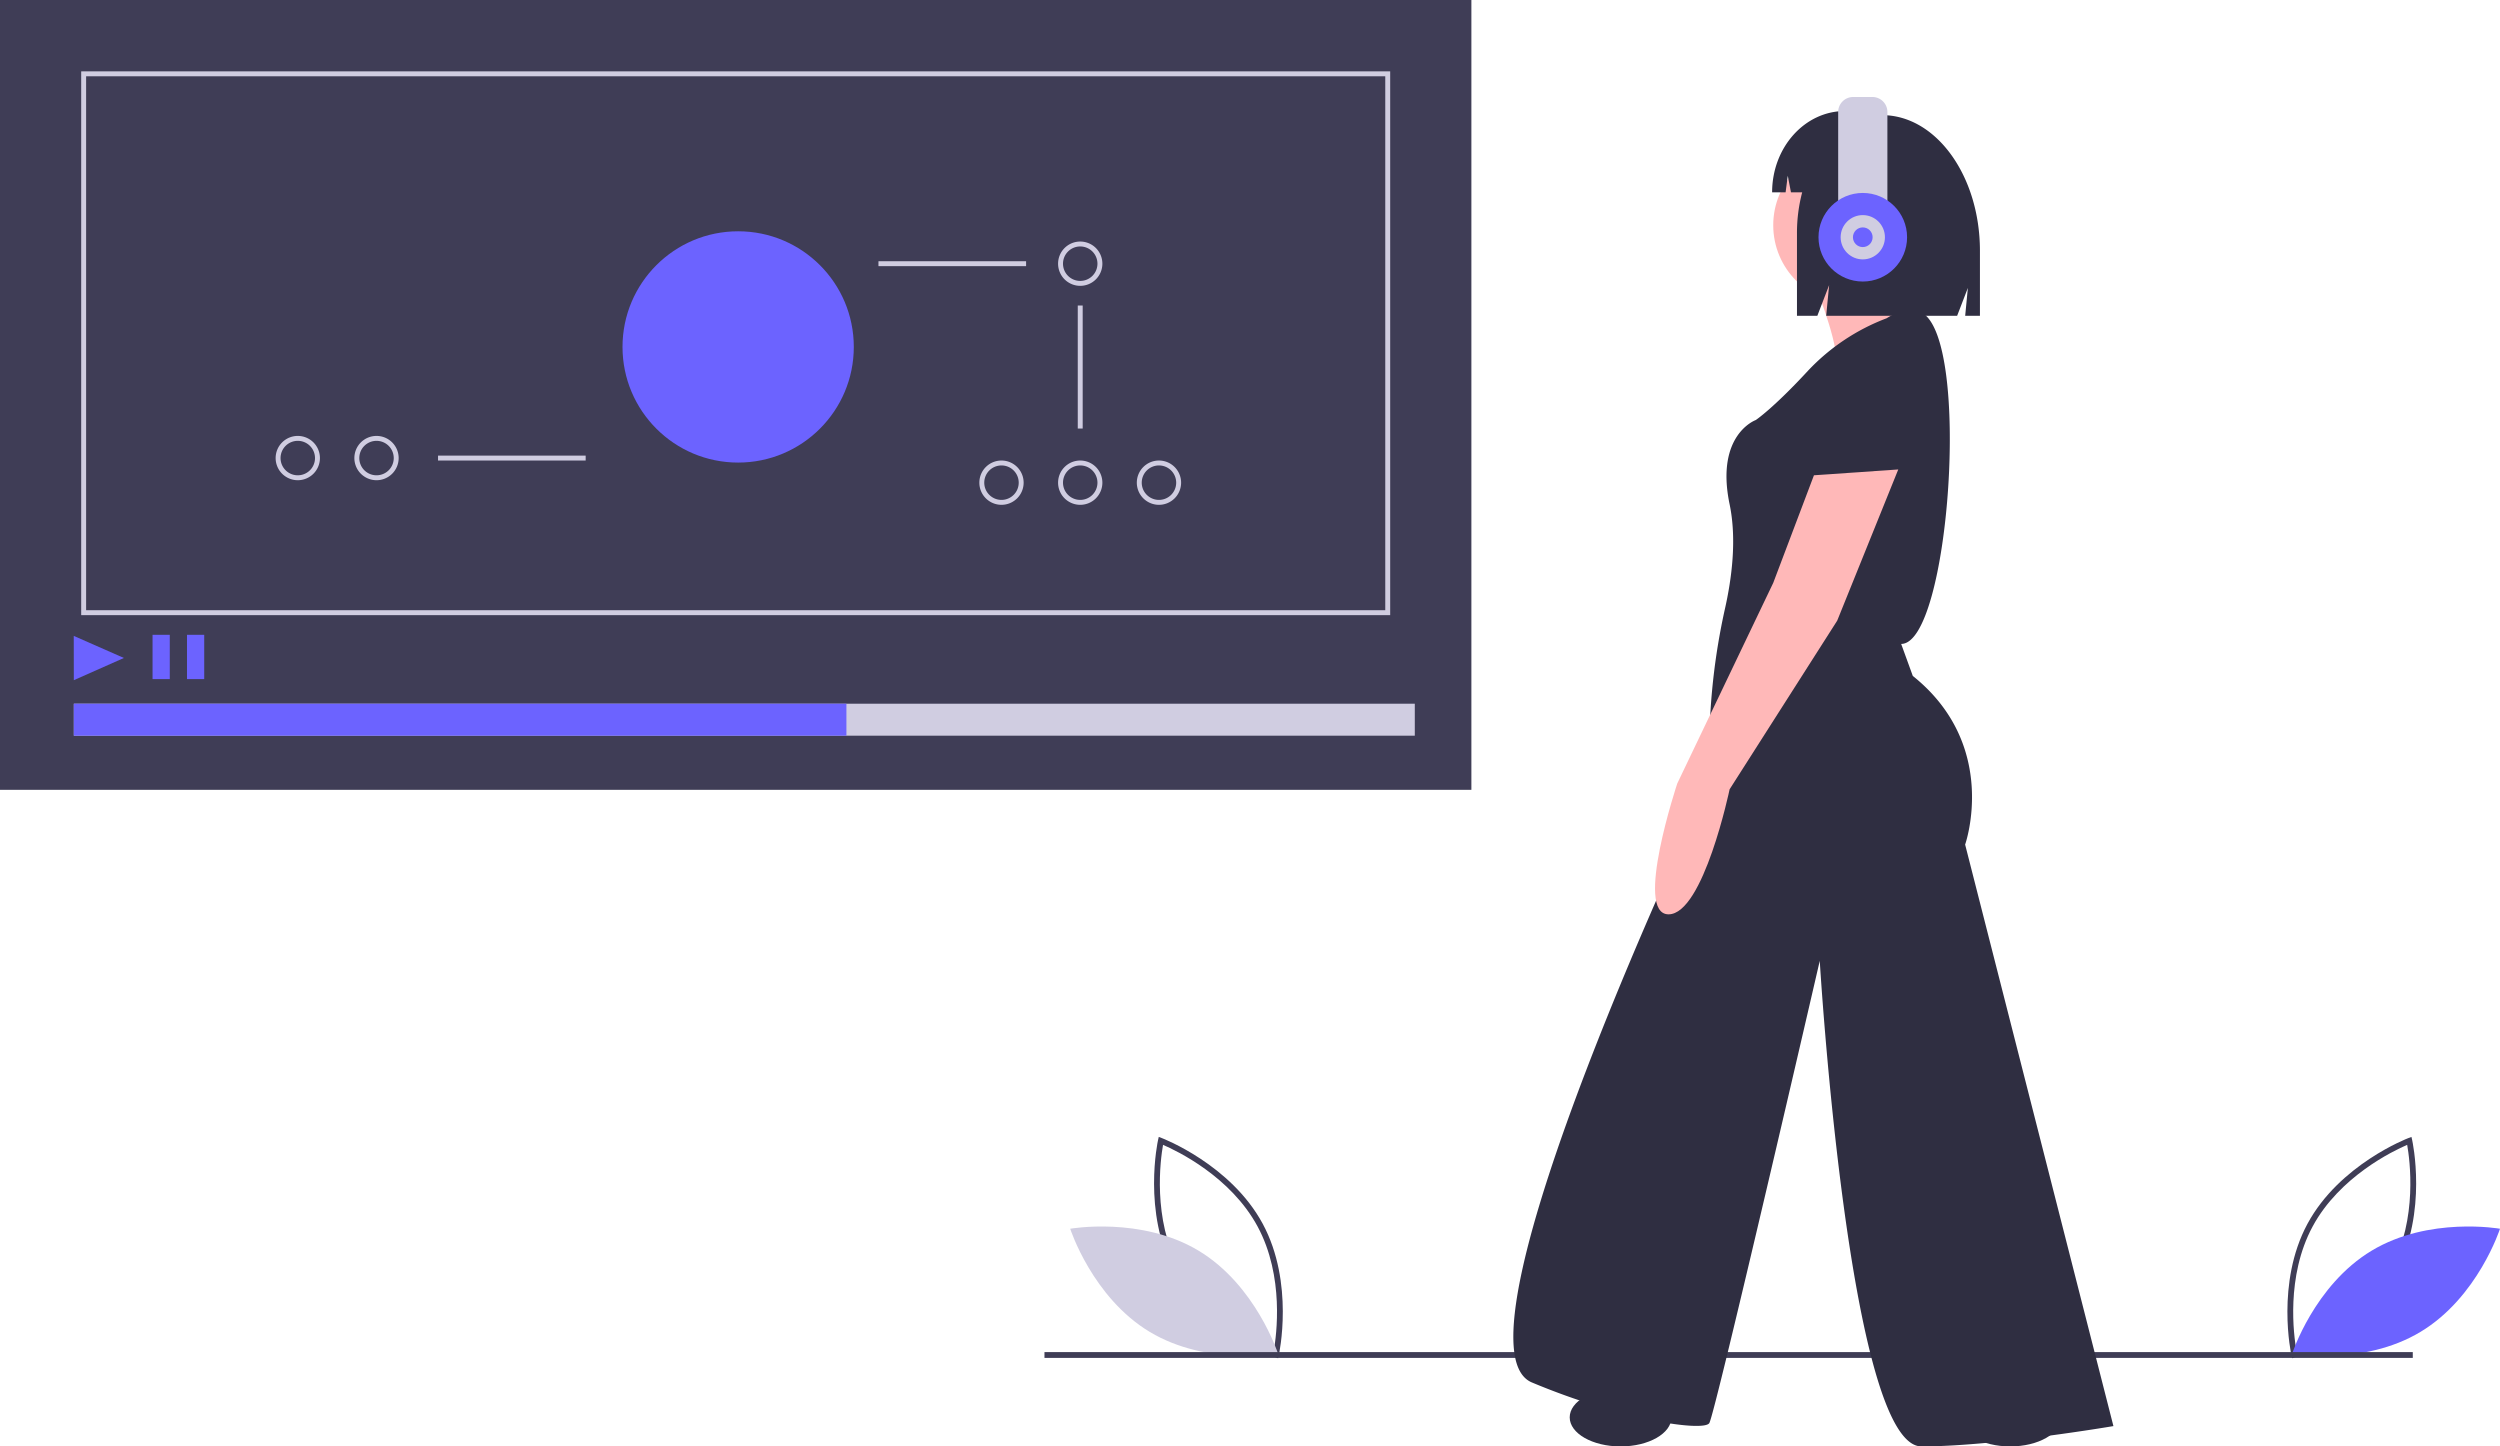 <svg id="Group_14" data-name="Group 14" xmlns="http://www.w3.org/2000/svg" viewBox="0 0 774.328 448.004">
  <path id="Path_313" data-name="Path 313" d="M599.428,686.693l-.966-.362c-.212-.08-21.333-8.172-31.227-26.521s-5.05-40.442-5-40.663l.228-1.006.965.362c.212.08,21.333,8.172,31.227,26.521s5.05,40.442,5,40.663ZM568.82,658.957c8.365,15.514,25.055,23.466,29.284,25.282.8-4.532,3.326-22.861-5.032-38.359s-25.054-23.462-29.284-25.282c-.8,4.535-3.325,22.862,5.032,38.359Z" transform="translate(-203.559 -265.999)" fill="#3f3d56"/>
  <path id="Path_314" data-name="Path 314" d="M566.689,662.035c17.781,10.7,24.629,31.946,24.629,31.946s-21.98,3.9-39.761-6.793-24.629-31.946-24.629-31.946S548.909,651.338,566.689,662.035Z" transform="translate(-195.452 -274.66)" fill="#d0cde1"/>
  <path id="Path_315" data-name="Path 315" d="M1022.848,685.687c-.05-.221-4.895-22.313,5-40.663s31.015-26.441,31.227-26.521l.965-.362.228,1.006c.05.221,4.895,22.313-5,40.663s-31.015,26.441-31.227,26.521l-.966.362Zm35.868-65.09c-4.231,1.82-20.928,9.784-29.284,25.282s-5.836,33.827-5.032,38.359c4.229-1.815,20.919-9.768,29.284-25.282,8.357-15.5,5.836-33.824,5.032-38.359Z" transform="translate(-313.139 -265.999)" fill="#3f3d56"/>
  <path id="Path_316" data-name="Path 316" d="M1048.163,662.035c-17.781,10.7-24.629,31.946-24.629,31.946s21.98,3.9,39.761-6.793,24.629-31.946,24.629-31.946S1065.943,651.338,1048.163,662.035Z" transform="translate(-313.595 -274.66)" fill="#6c63ff"/>
  <rect id="Rectangle_9" data-name="Rectangle 9" width="423.809" height="1.8" transform="translate(323.506 418.784)" fill="#3f3d56"/>
  <rect id="Rectangle_10" data-name="Rectangle 10" width="455.735" height="244.634" fill="#3f3d56"/>
  <rect id="Rectangle_11" data-name="Rectangle 11" width="415.344" height="9.907" transform="translate(22.863 217.96)" fill="#d0cde1"/>
  <rect id="Rectangle_12" data-name="Rectangle 12" width="239.299" height="9.907" transform="translate(22.863 217.96)" fill="#6c63ff"/>
  <path id="Path_317" data-name="Path 317" d="M29.994,272.161l-.02-13.724,15.536,6.84Z" transform="translate(-7.131 -61.483)" fill="#6c63ff"/>
  <rect id="Rectangle_13" data-name="Rectangle 13" width="5.335" height="13.718" transform="translate(47.25 196.621)" fill="#6c63ff"/>
  <rect id="Rectangle_14" data-name="Rectangle 14" width="5.335" height="13.718" transform="translate(57.919 196.621)" fill="#6c63ff"/>
  <path id="Path_318" data-name="Path 318" d="M530.413,353.5H124.976V185.072H530.413ZM126.5,351.972H528.888V186.6H126.5Z" transform="translate(-99.827 -162.971)" fill="#d0cde1"/>
  <circle id="Ellipse_3" data-name="Ellipse 3" cx="35.819" cy="35.819" r="35.819" transform="translate(192.811 71.637)" fill="#6c63ff"/>
  <rect id="Rectangle_15" data-name="Rectangle 15" width="45.726" height="1.524" transform="translate(272.087 80.91)" fill="#d0cde1"/>
  <rect id="Rectangle_16" data-name="Rectangle 16" width="45.726" height="1.524" transform="translate(135.672 141.116)" fill="#d0cde1"/>
  <path id="Path_319" data-name="Path 319" d="M528.859,267.958a6.859,6.859,0,1,1,6.859-6.859A6.859,6.859,0,0,1,528.859,267.958Zm0-12.194a5.335,5.335,0,1,0,5.335,5.335A5.335,5.335,0,0,0,528.859,255.764Z" transform="translate(-194.279 -179.426)" fill="#d0cde1"/>
  <path id="Path_320" data-name="Path 320" d="M528.859,356.958a6.859,6.859,0,1,1,6.859-6.859A6.859,6.859,0,0,1,528.859,356.958Zm0-12.194a5.335,5.335,0,1,0,5.335,5.335A5.335,5.335,0,0,0,528.859,344.764Z" transform="translate(-194.279 -200.6)" fill="#d0cde1"/>
  <path id="Path_321" data-name="Path 321" d="M560.859,356.958a6.859,6.859,0,1,1,6.859-6.859A6.859,6.859,0,0,1,560.859,356.958Zm0-12.194a5.335,5.335,0,1,0,5.335,5.335A5.335,5.335,0,0,0,560.859,344.764Z" transform="translate(-201.892 -200.6)" fill="#d0cde1"/>
  <path id="Path_322" data-name="Path 322" d="M496.859,356.958a6.859,6.859,0,1,1,6.859-6.859,6.859,6.859,0,0,1-6.859,6.859Zm0-12.194a5.335,5.335,0,1,0,5.335,5.335,5.335,5.335,0,0,0-5.335-5.335Z" transform="translate(-186.667 -200.6)" fill="#d0cde1"/>
  <path id="Path_323" data-name="Path 323" d="M242.859,346.958a6.859,6.859,0,1,1,6.859-6.859,6.859,6.859,0,0,1-6.859,6.859Zm0-12.194a5.335,5.335,0,1,0,5.335,5.335h0A5.341,5.341,0,0,0,242.859,334.764Z" transform="translate(-126.24 -198.221)" fill="#d0cde1"/>
  <path id="Path_324" data-name="Path 324" d="M210.859,346.958a6.859,6.859,0,1,1,6.859-6.859A6.859,6.859,0,0,1,210.859,346.958Zm0-12.194a5.335,5.335,0,1,0,5.335,5.335h0a5.341,5.341,0,0,0-5.335-5.335Z" transform="translate(-118.627 -198.221)" fill="#d0cde1"/>
  <rect id="Rectangle_17" data-name="Rectangle 17" width="1.524" height="38.105" transform="translate(333.817 94.628)" fill="#d0cde1"/>
  <path id="Path_325" data-name="Path 325" d="M845.579,291.321s-12.608-1.8-18.912,21.614-8.105,25.216-8.105,25.216,36.924,5.4,37.825,3.6S864.491,296.725,845.579,291.321Z" transform="translate(-264.832 -188.241)" fill="#2f2e41"/>
  <circle id="Ellipse_4" data-name="Ellipse 4" cx="24.316" cy="24.316" r="24.316" transform="translate(549.227 45.443)" fill="#ffb8b8"/>
  <path id="Path_326" data-name="Path 326" d="M830.378,270.94s8.105,20.713,5.4,23.415,33.322,6.3,33.322,6.3,2.7-13.509-8.105-21.614c0,0-4.5-13.509-3.6-16.21S830.378,270.94,830.378,270.94Z" transform="translate(-267.643 -181.368)" fill="#ffb8b8"/>
  <path id="Path_327" data-name="Path 327" d="M822.647,284.609a64.943,64.943,0,0,0-24.316,16.21c-10.807,11.708-16.21,15.31-16.21,15.31s-12.608,4.5-8.105,26.117c2.251,10.807.675,22.965-1.464,32.421a202.581,202.581,0,0,0-4.841,44.7V428.7s-82.854,173.813-54.936,185.52,53.134,15.31,54.936,12.608,34.222-143.193,34.222-143.193,9.006,150.4,31.52,150.4,59.438-6.3,59.438-6.3l-45.93-180.117s10.807-30.62-16.211-52.234l-3.6-9.906c14.941.008,21.77-94.553,6.3-102.667C833.454,282.808,829.852,280.106,822.647,284.609Z" transform="translate(-238.298 -186.032)" fill="#2f2e41"/>
  <path id="Path_328" data-name="Path 328" d="M813.832,348.673l-12.608,33.322L771.5,444.135S758,484.661,768.8,484.661s18.912-38.725,18.912-38.725L821.037,393.7l18.912-46.83Z" transform="translate(-251.997 -201.464)" fill="#ffb8b8"/>
  <ellipse id="Ellipse_5" data-name="Ellipse 5" cx="15.76" cy="9.006" rx="15.76" ry="9.006" transform="translate(486.186 429.992)" fill="#2f2e41"/>
  <ellipse id="Ellipse_6" data-name="Ellipse 6" cx="15.76" cy="9.006" rx="15.76" ry="9.006" transform="translate(606.864 429.992)" fill="#2f2e41"/>
  <path id="Path_329" data-name="Path 329" d="M846.248,202.468h0a19.31,19.31,0,0,0-3.729.371A16.34,16.34,0,0,0,835.4,201.2h-.646c-12.456,0-22.554,11.272-22.554,25.176h4.174l.674-5.131.988,5.131h3.477a49.217,49.217,0,0,0-1.615,12.613v25.625h6.31l3.653-9.494-.913,9.494h40.561l3.321-8.631-.83,8.631h4.567v-20.12C876.568,221.283,862.993,202.468,846.248,202.468Z" transform="translate(-263.319 -166.808)" fill="#2f2e41"/>
  <path id="Path_330" data-name="Path 330" d="M751.716,39.42h5.953a4.645,4.645,0,0,1,4.645,4.645V71.356A4.645,4.645,0,0,1,757.668,76h-5.953a4.645,4.645,0,0,1-4.645-4.645V44.065a4.644,4.644,0,0,1,4.645-4.645Z" transform="translate(-177.729 -9.378)" fill="#d0cde1"/>
  <circle id="Ellipse_7" data-name="Ellipse 7" cx="13.718" cy="13.718" r="13.718" transform="translate(563.245 59.764)" fill="#6c63ff"/>
  <circle id="Ellipse_8" data-name="Ellipse 8" cx="6.859" cy="6.859" r="6.859" transform="translate(570.104 66.623)" fill="#d0cde1"/>
  <circle id="Ellipse_9" data-name="Ellipse 9" cx="3.048" cy="3.048" r="3.048" transform="translate(573.914 70.433)" fill="#6c63ff"/>
</svg>
